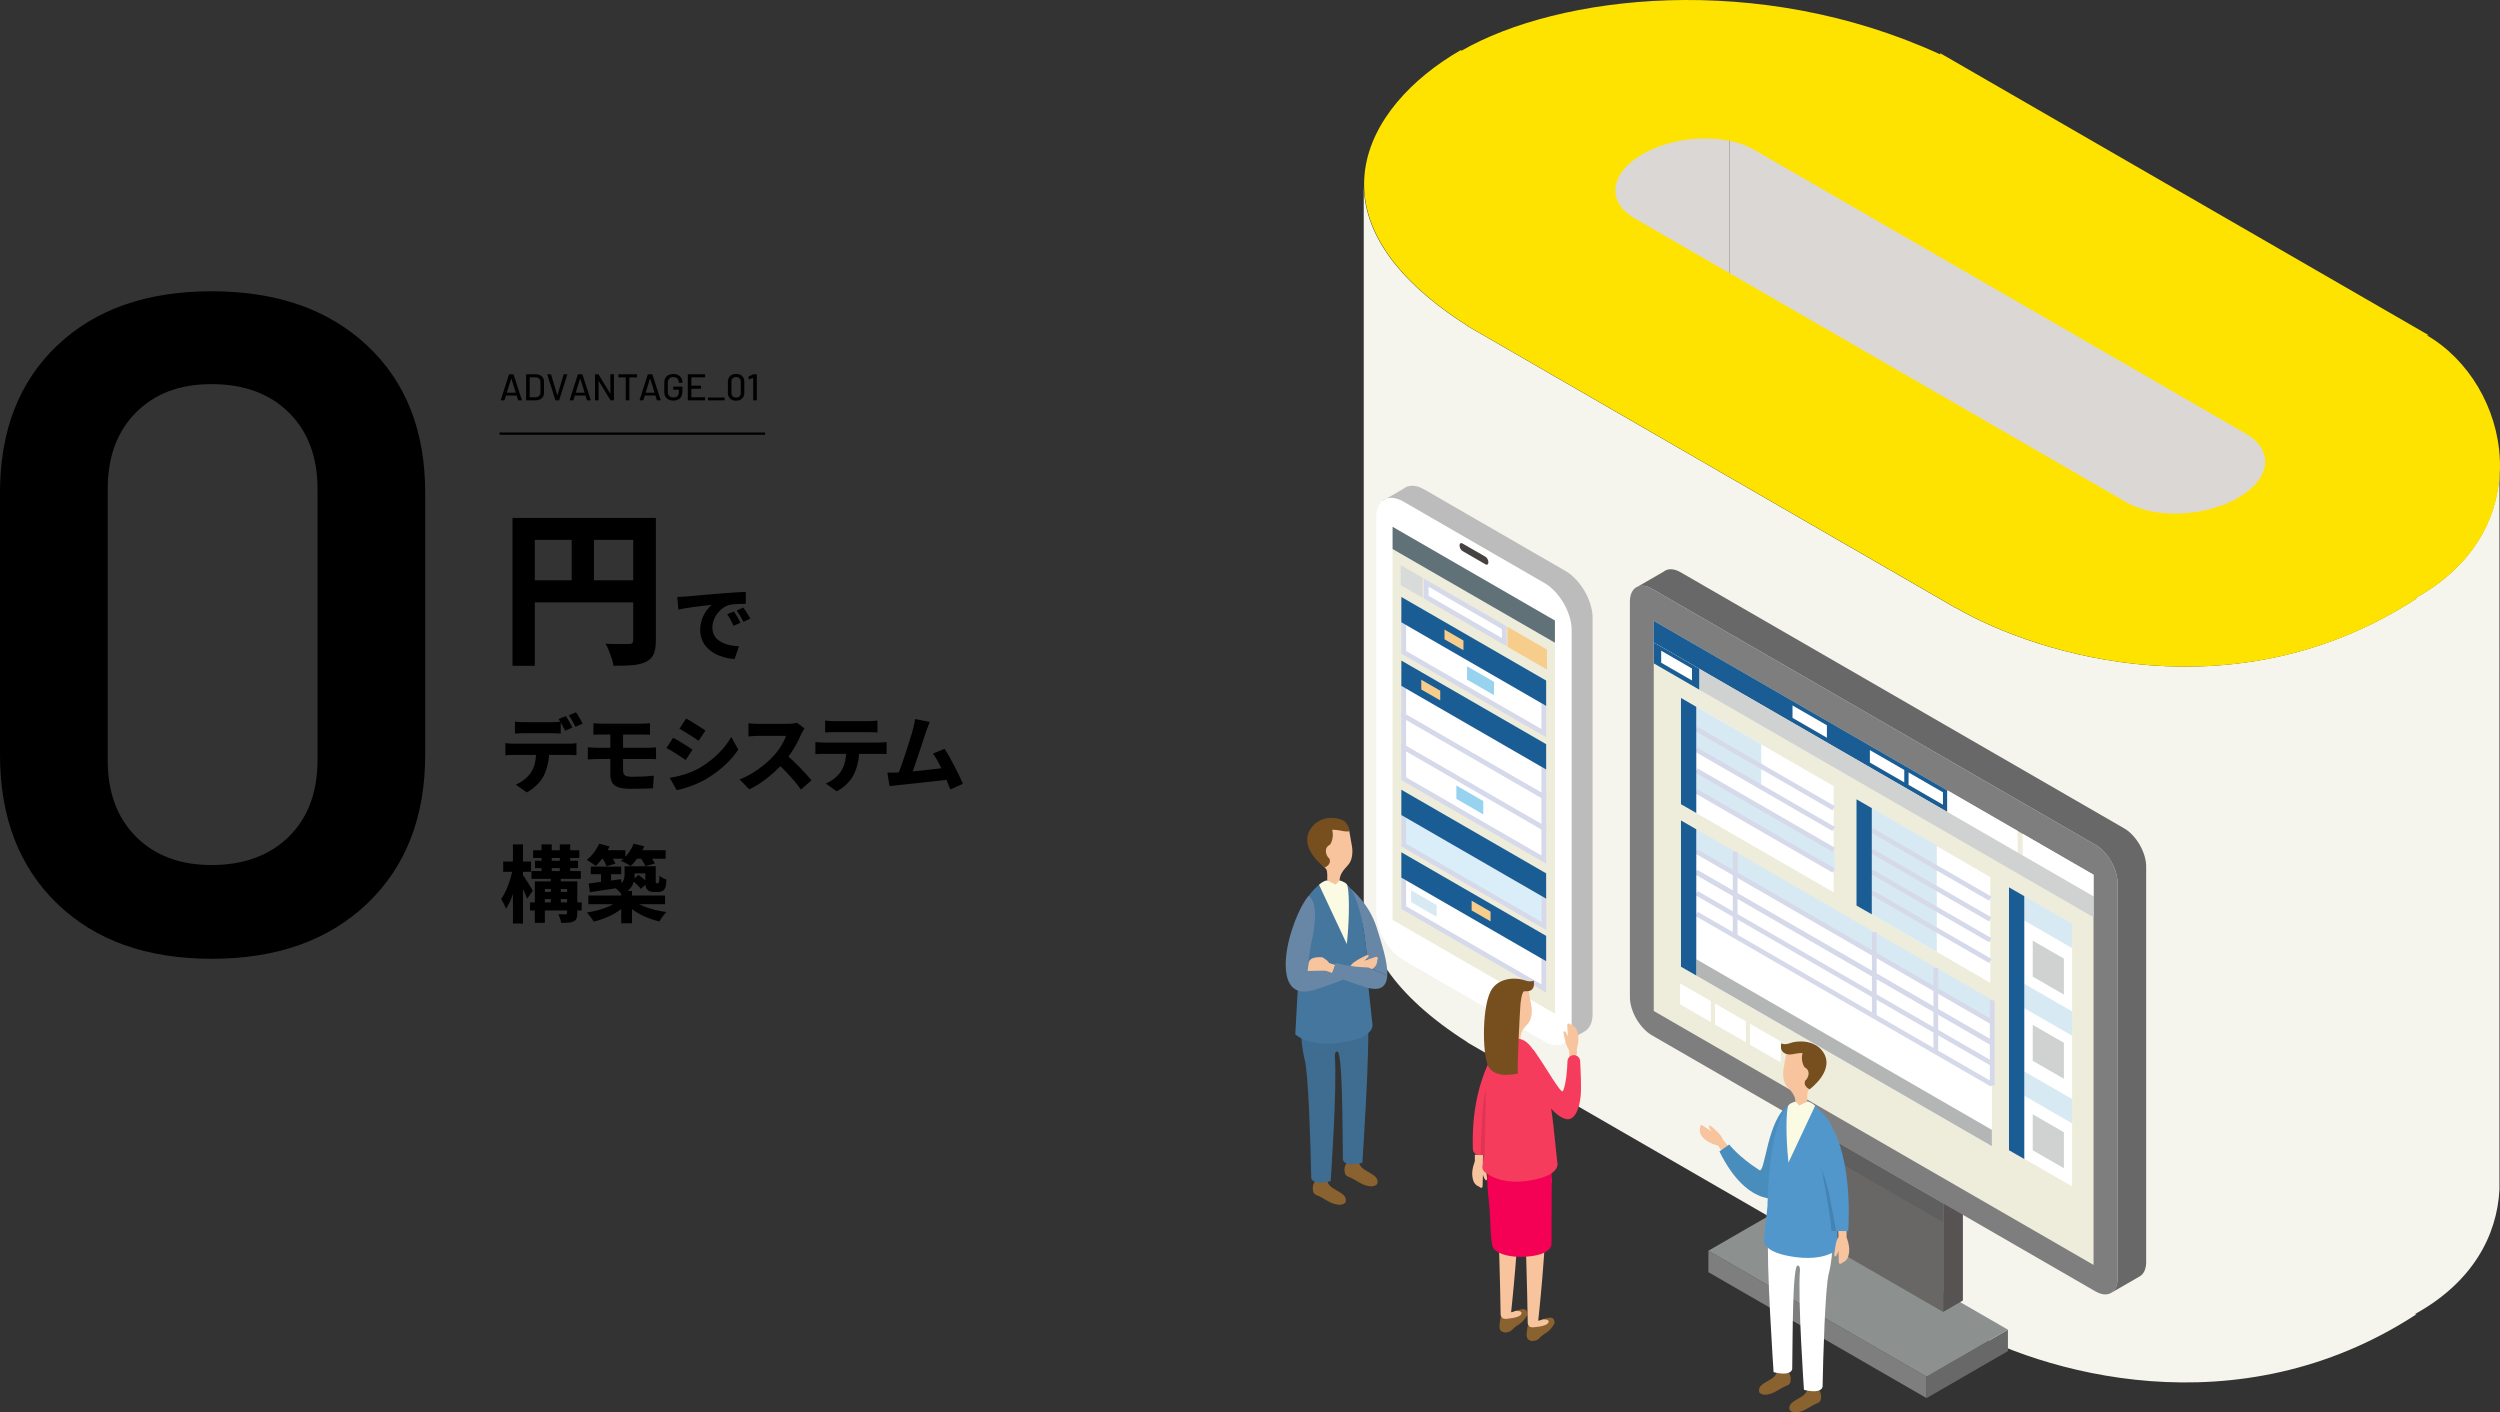 <?xml version="1.0" encoding="UTF-8"?>
<svg id="_レイヤー_2" data-name="レイヤー 2" xmlns="http://www.w3.org/2000/svg" viewBox="0 0 1318.56 744.93">
  <rect x="0" y="0" width="1318.56" height="744.93" fill="#333333" stroke="none"/>
  <defs>
    <style>
      .cls-1 {
        fill: #97d3ef;
      }

      .cls-1, .cls-2, .cls-3, .cls-4, .cls-5, .cls-6, .cls-7, .cls-8, .cls-9, .cls-10, .cls-11, .cls-12, .cls-13, .cls-14, .cls-15, .cls-16, .cls-17, .cls-18, .cls-19, .cls-20, .cls-21, .cls-22, .cls-23, .cls-24, .cls-25, .cls-26, .cls-27, .cls-28, .cls-29, .cls-30, .cls-31, .cls-32, .cls-33, .cls-34, .cls-35, .cls-36 {
        stroke-width: 0px;
      }

      .cls-37 {
        stroke: #f7cd8b;
      }

      .cls-37, .cls-38, .cls-39, .cls-40, .cls-41, .cls-42, .cls-43 {
        stroke-miterlimit: 10;
      }

      .cls-37, .cls-38, .cls-39, .cls-41, .cls-42, .cls-43 {
        stroke-width: 2.5px;
      }

      .cls-37, .cls-15 {
        fill: #f7cd8b;
      }

      .cls-2, .cls-40 {
        fill: #000;
      }

      .cls-3 {
        fill: #e13453;
      }

      .cls-4 {
        fill: #b4b5b5;
      }

      .cls-5 {
        fill: #607178;
      }

      .cls-38 {
        stroke: #1a5d95;
      }

      .cls-38, .cls-12 {
        fill: #1a5d95;
      }

      .cls-6 {
        fill: #fbfbe3;
      }

      .cls-7 {
        fill: #6886a5;
      }

      .cls-8 {
        fill: #eeecda;
      }

      .cls-9 {
        fill: #7c878b;
      }

      .cls-10 {
        fill: #d7eaf3;
      }

      .cls-11 {
        fill: #f40054;
      }

      .cls-13 {
        fill: #686766;
      }

      .cls-14 {
        fill: #774f1f;
      }

      .cls-16 {
        fill: #3e6d91;
      }

      .cls-17 {
        fill: #d6d5d7;
      }

      .cls-18 {
        fill: #bcbcbc;
      }

      .cls-19 {
        fill: #f7c49e;
      }

      .cls-39 {
        fill: #d9eef9;
      }

      .cls-39, .cls-41, .cls-42 {
        stroke: #d5d9ea;
      }

      .cls-20 {
        fill: #4384b2;
      }

      .cls-21 {
        fill: #464241;
      }

      .cls-22 {
        fill: #5197cb;
      }

      .cls-23 {
        fill: #45779e;
      }

      .cls-24 {
        fill: #dbd7d4;
      }

      .cls-25 {
        fill: #89622f;
      }

      .cls-26 {
        fill: #5f5f60;
      }

      .cls-27 {
        fill: #498dbd;
      }

      .cls-28 {
        fill: #8c918f;
      }

      .cls-40 {
        stroke: #000;
        stroke-width: 1.23px;
      }

      .cls-29 {
        fill: #f5f5ed;
      }

      .cls-30, .cls-42 {
        fill: #fff;
      }

      .cls-41 {
        fill: none;
      }

      .cls-31 {
        fill: #585353;
      }

      .cls-32 {
        fill: #d0d1d1;
      }

      .cls-33 {
        fill: #696869;
      }

      .cls-34 {
        fill: #ffe300;
      }

      .cls-35 {
        fill: #f53c5c;
      }

      .cls-36 {
        fill: #7e7e7e;
      }

      .cls-43 {
        fill: #d9dada;
        stroke: #d9dada;
      }
    </style>
  </defs>
  <g id="_レイヤー_1-2" data-name="レイヤー 1">
    <g>
      <polygon class="cls-24" points="912.1 150.92 1192.75 328.53 1192.75 233.63 912.1 56.01 912.1 150.92"/>
      <rect class="cls-24" x="844.3" y="56.01" width="67.79" height="94.91"/>
      <path class="cls-29" d="M1273.58,315.6l1.02-.04c-94.75,61.9-198.71,30.64-243.03,5.06v.11s-257.68-148.78-257.68-148.78h.2c-39.5-25.07-54.68-50.93-54.82-74.5v377.83c.14,23.56,15.32,49.42,54.82,74.5h-.2l257.69,148.77v-.39c44.3,25.58,148.27,56.84,243.02-5.06l-1.02.04c30.31-16.67,43.49-41.28,44.69-65.88V249.43c-1.2,24.6-14.38,49.5-44.69,66.16Z"/>
      <rect class="cls-24" x="1176.55" y="202.49" width="67.79" height="94.91"/>
      <g>
        <polygon class="cls-33" points="1059.03 712.61 1016.1 737.4 1016.1 726.1 1059.03 701.31 1059.03 712.61"/>
        <polygon class="cls-36" points="1016.1 737.4 901.04 670.97 901.04 659.67 1016.1 726.1 1016.1 737.4"/>
        <polygon class="cls-28" points="1016.1 726.1 901.04 659.67 943.98 634.88 1059.03 701.31 1016.1 726.1"/>
        <polygon class="cls-13" points="1024.86 691.95 961.65 655.45 961.65 598.11 1024.86 634.61 1024.86 691.95"/>
        <polygon class="cls-31" points="1024.86 691.95 1035.28 685.93 1035.28 628.59 1024.86 634.61 1024.86 691.95"/>
        <polygon class="cls-26" points="1024.86 644.67 961.65 608.18 961.65 598.11 1024.86 634.61 1024.86 644.67"/>
        <path class="cls-36" d="M1116.86,674.42c0,7.38-5.23,10.4-11.62,6.71l-233.97-135.08c-6.39-3.69-11.62-12.74-11.62-20.12v-208.7c0-7.38,5.23-10.4,11.62-6.71l233.97,135.08c6.39,3.69,11.62,12.74,11.62,20.12v208.7Z"/>
        <polygon class="cls-8" points="1104.19 667.15 872.23 533.22 872.23 327.45 1104.19 461.37 1104.19 667.15"/>
        <polygon class="cls-30" points="967.13 470.67 889.79 426.02 889.79 370 967.13 414.65 967.13 470.67"/>
        <polygon class="cls-30" points="1050.56 604.62 889.79 511.8 889.79 435.71 1050.56 528.53 1050.56 604.62"/>
        <polygon class="cls-30" points="984.8 425.1 984.8 447.44 984.8 480.86 1049.72 518.35 1049.72 484.26 1049.72 484.26 1049.72 462.58 984.8 425.1"/>
        <polygon class="cls-12" points="1027.08 428.27 872.23 338.87 872.23 327.45 1027.08 416.85 1027.08 428.27"/>
        <polygon class="cls-30" points="1104.19 472.8 1066.75 451.18 1066.75 439.75 1104.19 461.37 1104.19 472.8"/>
        <polygon class="cls-17" points="1090.9 523.48 1064.75 508.38 1064.75 481.84 1090.9 496.94 1090.9 523.48"/>
        <polygon class="cls-17" points="1090.9 558.55 1064.75 543.46 1064.75 516.92 1090.9 532.02 1090.9 558.55"/>
        <polygon class="cls-17" points="1090.9 593.63 1064.75 578.53 1064.75 552 1090.9 567.1 1090.9 593.63"/>
        <polygon class="cls-30" points="1064.16 449.68 1027.08 428.27 1027.08 416.85 1064.16 438.26 1064.16 449.68"/>
        <polygon class="cls-10" points="928.92 415.17 894.66 395.39 894.66 384.08 928.92 403.87 928.92 415.17"/>
        <polygon class="cls-32" points="1104.19 483.78 872.23 349.86 872.23 338.87 1104.19 472.8 1104.19 483.78"/>
        <polygon class="cls-4" points="1050.56 604.54 894.66 514.53 894.66 505.91 1050.56 595.92 1050.56 604.54"/>
        <polygon class="cls-12" points="896.19 363.7 872.23 349.86 872.23 338.87 896.19 352.71 896.19 363.7"/>
        <polygon class="cls-10" points="967.6 460.11 894.66 418 894.66 406.69 967.6 448.81 967.6 460.11"/>
        <polygon class="cls-10" points="928.92 403.87 894.66 384.08 894.66 372.78 928.92 392.56 928.92 403.87"/>
        <polygon class="cls-10" points="1050.68 538.76 894.66 448.69 894.66 437.38 1050.68 527.46 1050.68 538.76"/>
        <polygon class="cls-10" points="1021.5 468.44 987.24 448.65 987.24 437.44 1021.5 457.22 1021.5 468.44"/>
        <polygon class="cls-10" points="1021.5 457.22 987.24 437.44 987.24 426.23 1021.5 446.01 1021.5 457.22"/>
        <polygon class="cls-10" points="1021.5 502.07 987.24 482.29 987.24 471.08 1021.5 490.86 1021.5 502.07"/>
        <polygon class="cls-10" points="1021.5 490.86 987.24 471.08 987.24 459.86 1021.5 479.65 1021.5 490.86"/>
        <polygon class="cls-10" points="1021.5 479.65 987.24 459.86 987.24 448.65 1021.5 468.44 1021.5 479.65"/>
        <g>
          <line class="cls-41" x1="967.13" y1="426.29" x2="894.66" y2="384.45"/>
          <g>
            <line class="cls-41" x1="967.13" y1="437.24" x2="894.66" y2="395.4"/>
            <line class="cls-41" x1="967.13" y1="448.2" x2="894.66" y2="406.35"/>
            <line class="cls-41" x1="967.13" y1="459.15" x2="894.66" y2="417.31"/>
          </g>
        </g>
        <g>
          <line class="cls-41" x1="1050.48" y1="549.97" x2="894.79" y2="460.08"/>
          <line class="cls-41" x1="1050.56" y1="560.97" x2="894.81" y2="471.05"/>
          <line class="cls-41" x1="1050.65" y1="571.97" x2="894.83" y2="482.01"/>
        </g>
        <g>
          <line class="cls-41" x1="1049.72" y1="473.97" x2="987.24" y2="437.9"/>
          <line class="cls-41" x1="1049.72" y1="484.93" x2="987.24" y2="448.85"/>
          <line class="cls-41" x1="1049.77" y1="506.86" x2="987.24" y2="470.76"/>
        </g>
        <line class="cls-41" x1="1049.77" y1="495.91" x2="987.24" y2="459.8"/>
        <line class="cls-41" x1="1050.75" y1="572.47" x2="1050.75" y2="527.6"/>
        <line class="cls-41" x1="1021" y1="555.29" x2="1021" y2="510.42"/>
        <line class="cls-41" x1="988.54" y1="536.55" x2="988.54" y2="491.68"/>
        <line class="cls-41" x1="915.17" y1="494.19" x2="915.17" y2="449.23"/>
        <polygon class="cls-30" points="1065.22 471.57 1065.22 497.16 1065.22 609.78 1092.87 625.75 1092.87 487.53 1065.22 471.57"/>
        <polygon class="cls-10" points="1092.87 500.05 1067.66 485.5 1067.66 472.66 1092.87 487.22 1092.87 500.05"/>
        <polygon class="cls-10" points="1092.87 546.27 1067.66 531.72 1067.66 518.88 1092.87 533.43 1092.87 546.27"/>
        <polygon class="cls-10" points="1092.87 592.49 1067.66 577.94 1067.66 565.1 1092.87 579.65 1092.87 592.49"/>
        <polygon class="cls-12" points="1067.66 611.31 1059.59 606.66 1059.59 468 1067.66 472.66 1067.66 611.31"/>
        <polygon class="cls-30" points="1006.62 407.41 1024.76 417.88 1024.76 424.42 1006.62 413.95 1006.62 407.41"/>
        <polygon class="cls-30" points="986.22 395.63 1004.36 406.1 1004.36 412.65 986.22 402.18 986.22 395.63"/>
        <polygon class="cls-30" points="945.42 372.08 963.55 382.55 963.55 389.09 945.42 378.62 945.42 372.08"/>
        <polygon class="cls-30" points="876.15 343.21 892.4 352.59 892.4 358.91 876.15 349.53 876.15 343.21"/>
        <g>
          <line class="cls-41" x1="1050.66" y1="539.12" x2="894.53" y2="448.98"/>
          <line class="cls-41" x1="1050.07" y1="549.73" x2="894.45" y2="459.88"/>
        </g>
        <polygon class="cls-12" points="894.66 428.81 886.59 424.16 886.59 368.12 894.66 372.78 894.66 428.81"/>
        <polygon class="cls-12" points="987.24 482.26 979.17 477.61 979.17 421.57 987.24 426.23 987.24 482.26"/>
        <polygon class="cls-12" points="894.66 514.53 886.59 509.87 886.59 432.72 894.66 437.38 894.66 514.53"/>
        <polygon class="cls-32" points="1088.55 524.57 1072.11 515.08 1072.11 496.11 1088.55 505.6 1088.55 524.57"/>
        <polygon class="cls-32" points="1088.55 568.98 1072.11 559.5 1072.11 540.52 1088.55 550.01 1088.55 568.98"/>
        <polygon class="cls-32" points="1088.55 616.16 1072.11 606.67 1072.11 587.7 1088.55 597.18 1088.55 616.16"/>
        <polygon class="cls-30" points="902.35 539.09 886.1 529.71 886.1 518.64 902.35 528.02 902.35 539.09"/>
        <polygon class="cls-30" points="920.79 549.73 904.54 540.35 904.54 529.28 920.79 538.66 920.79 549.73"/>
        <polygon class="cls-30" points="939.22 560.37 922.97 550.99 922.97 539.92 939.22 549.31 939.22 560.37"/>
      </g>
      <path class="cls-34" d="M774.09,171.96l257.69,148.78v-.11c44.3,25.58,148.27,56.85,243.02-5.06h0l-.55.31.55-.31-1.02.04c66.71-36.68,50.43-113.2,6.12-138.79l1.16.04L1023.29,28.04l.07.67c-95.98-44.13-201.53-31.4-252.7-1.86l.07-.59h0l-.45.26c-51.17,29.54-84.19,89.43,4.01,145.44h-.2ZM862.11,115.16c-15.03-8.68-13.15-23.84,4.21-33.86,17.36-10.02,43.61-11.11,58.64-2.43l259.59,149.87c15.03,8.68,13.15,23.84-4.21,33.86-17.36,10.02-43.61,11.11-58.64,2.43l-259.59-149.87Z"/>
      <g>
        <path class="cls-30" d="M828.95,541.14c0,9.06-6.42,12.77-14.27,8.24l-74.53-43.03c-7.85-4.53-14.27-15.66-14.27-24.72v-208.89c0-9.06,6.42-12.77,14.27-8.24l74.53,43.03c7.85,4.53,14.27,15.66,14.27,24.72v208.89Z"/>
        <path class="cls-21" d="M783.53,297.67l-12.24-7.07c-.82-.47-1.49-1.76-1.49-2.86h0c0-1.1.67-1.6,1.49-1.13l12.24,7.07c.82.47,1.49,1.76,1.49,2.86h0c0,1.1-.67,1.6-1.49,1.13Z"/>
        <polygon class="cls-8" points="820.1 534.61 734.48 485.18 734.48 289.57 820.1 339 820.1 534.61"/>
        <polygon class="cls-42" points="814.23 386.69 740.36 344.04 740.36 327.48 814.23 370.13 814.23 386.69"/>
        <polygon class="cls-42" points="814.23 420.23 740.36 377.58 740.36 361.02 814.23 403.67 814.23 420.23"/>
        <polygon class="cls-42" points="814.23 436.79 740.36 394.14 740.36 377.58 814.23 420.23 814.23 436.79"/>
        <polygon class="cls-42" points="814.23 453.35 740.36 410.7 740.36 394.14 814.23 436.79 814.23 453.35"/>
        <polygon class="cls-39" points="814.3 488.41 740.36 445.72 740.36 429.16 814.3 471.85 814.3 488.41"/>
        <polygon class="cls-43" points="749.04 313.09 740.05 307.9 740.05 300.27 749.04 305.46 749.04 313.09"/>
        <polygon class="cls-42" points="793.38 338.69 752.21 314.92 752.21 307.29 793.38 331.06 793.38 338.69"/>
        <polygon class="cls-37" points="814.66 350.97 796.29 340.37 796.29 332.74 814.66 343.34 814.66 350.97"/>
        <polygon class="cls-1" points="787.96 366.65 773.76 358.45 773.76 351.4 787.96 359.6 787.96 366.65"/>
        <polygon class="cls-1" points="782.31 429.54 768.11 421.34 768.11 414.3 782.31 422.49 782.31 429.54"/>
        <polygon class="cls-1" points="801.64 509.7 787.44 501.5 787.44 494.45 801.64 502.65 801.64 509.7"/>
        <polygon class="cls-5" points="820.1 339 734.48 289.57 734.48 277.84 820.1 327.28 820.1 339"/>
        <polygon class="cls-38" points="814.23 370.13 740.36 327.48 740.36 317.02 814.23 359.67 814.23 370.13"/>
        <polygon class="cls-38" points="814.23 403.67 740.36 361.02 740.36 350.56 814.23 393.21 814.23 403.67"/>
        <polygon class="cls-38" points="814.23 471.81 740.36 429.16 740.36 418.7 814.23 461.35 814.23 471.81"/>
        <polygon class="cls-42" points="814.23 521.34 740.36 478.69 740.36 462.14 814.23 504.78 814.23 521.34"/>
        <polygon class="cls-38" points="814.23 504.78 740.36 462.14 740.36 451.67 814.23 494.32 814.23 504.78"/>
        <polygon class="cls-15" points="771.86 342.95 761.87 337.18 761.87 332.07 771.86 337.83 771.86 342.95"/>
        <polygon class="cls-15" points="759.61 369.41 749.62 363.64 749.62 358.53 759.61 364.29 759.61 369.41"/>
        <polygon class="cls-15" points="786.16 485.94 776.17 480.17 776.17 475.06 786.16 480.82 786.16 485.94"/>
        <polygon class="cls-10" points="757.72 483.56 744.23 475.78 744.23 469.55 757.72 477.33 757.72 483.56"/>
        <g>
          <path class="cls-18" d="M825.71,301.16l-74.53-43.03c-4.48-2.59-8.5-2.49-11.12-.24l-8.85,5.11c2.45-.87,5.56-.44,8.93,1.5l74.53,43.03c7.85,4.53,14.27,15.66,14.27,24.72v208.89c0,4.49-1.58,7.67-4.13,9.18l11.04-6.37c2.55-1.51,4.13-4.69,4.13-9.18v-208.89c0-9.06-6.42-20.19-14.27-24.72Z"/>
          <path class="cls-9" d="M731.21,262.99c-.81.29-1.54.71-2.19,1.26l2.19-1.26Z"/>
        </g>
      </g>
      <g>
        <path class="cls-33" d="M863.77,309.4c-.52.21-1.01.48-1.45.84l1.45-.84Z"/>
        <path class="cls-33" d="M1120.33,436.89l-233.97-135.08c-3.59-2.08-6.82-2.03-8.96-.28l-13.63,7.87c2.03-.82,4.65-.54,7.5,1.11l233.97,135.08c6.39,3.69,11.62,12.74,11.62,20.12v208.7c0,3.66-1.29,6.25-3.37,7.48l15.08-8.71c2.08-1.23,3.37-3.81,3.37-7.48v-208.7c0-7.38-5.23-16.43-11.62-20.12Z"/>
      </g>
      <g>
        <path class="cls-25" d="M953.3,732.03l6.12-2.12s-1.34,1.7.12,3.51c1.46,1.81.79,4.68.79,4.68,0,0-.12,1.31-1.7,1.94-4.24,1.7-5.86,3.63-9.09,4.48-2.13.56-3.88.73-5.47-.6,0,0-1.44-2.43,1.71-4.61,3.74-2.59,7.15-3.27,7.51-7.27Z"/>
        <path class="cls-19" d="M904.53,603.71c-3.44-1.02-6.09-2.99-7.36-5.11-1.11-1.84-.45-3.76-.45-3.76,0,0-.25-.83.16-1.27.33-.35.96-.04.96-.04l5.06,3.32c-.85-1.02-1.9-2.59-1.4-3.15.29-.33,1.24.46,1.24.46,0,0,2.71,2.38,3.45,3.21s1.54,1.77,1.54,1.77c0,0,.81,1.17.86,1.77l2.78,3.42-3.47,2.47-1.73-2.57s-.64-.22-1.64-.52Z"/>
        <path class="cls-27" d="M940.68,631.61s-18.23,7.3-33.81-24.32l5.18-3.64s4.68,6.29,15.9,13.51c3.02,1.94,4.11-26.73,15.1-34.06l-2.38,48.5Z"/>
        <path class="cls-30" d="M961.27,731.5c.31-16.78,1.39-51.94,3.2-59.43,3.38-13.97.96-19.03.96-19.03l-33.21-.87s.76,3.83.84,8.65c.04,2.08,11.5,10.62,13.9,7.62,2.12-2.65,2.42.89,2.4,1.15-1.26,15.36,2.09,63.42,2.09,63.42,0,0,8.58,2.5,9.82-1.51Z"/>
        <path class="cls-25" d="M937.28,722.71l6.12-2.12s-1.34,1.7.12,3.51c1.46,1.81.79,4.68.79,4.68,0,0-.12,1.31-1.7,1.94-4.24,1.7-5.86,3.63-9.09,4.48-2.13.56-3.88.73-5.47-.6,0,0-1.44-2.43,1.71-4.61,3.74-2.59,7.15-3.27,7.51-7.27Z"/>
        <path class="cls-30" d="M945.26,722.18c.31-16.78.01-55.23,3.09-55.33,4.19-.14,3.16-23.3,3.16-23.3,0,0-18.82,5.83-18.84,6.08-1.26,15.36,2.77,74.06,2.77,74.06,0,0,8.58,2.5,9.82-1.51Z"/>
        <path class="cls-22" d="M969.34,658.68l-1.82-32.73s2.93-27.03-5.84-38.3c-1.48-1.91-5.42-6.09-8.33-6.63h-6.41c-14.31,2.62-14.72,55.11-14.72,55.11l-1.8,16.92s-2.56,6.7,13.89,9.57c18.55,3.24,25.03-3.94,25.03-3.94Z"/>
        <path class="cls-6" d="M943.29,613.16l14.04-29.96c-.97-1.05-3.2-2.26-3.97-2.18h-6.5s-2.79.78-3.58,1.97c-1.21,1.81-1.56,15.34,0,30.17"/>
        <path class="cls-19" d="M974.46,654.19c1.17,3.5,1.07,6.88.04,9.2-.9,2.01-2.9,2.59-2.9,2.59,0,0-.55.69-1.16.61-.49-.07-.6-.78-.6-.78l-.18-6.21c-.36,1.32-1.06,3.13-1.83,3.03-.45-.05-.34-1.31-.34-1.31,0,0,.41-3.68.67-4.79s.58-2.34.58-2.34c0,0,.51-1.37.98-1.76l-.17-3.25,4.37-.04v3.36s.2.67.54,1.68Z"/>
        <path class="cls-20" d="M960.28,613.97s5.52,28.63,5.65,35.18l2.56.14s-6.12-34.35-8.22-35.32Z"/>
        <path class="cls-22" d="M961.68,587.65s15.56,13.87,13.15,61.65h-6.33s-2.4-24.06-11.28-40.2c-.77-1.39-1.58-2.71-2.43-3.91l6.89-17.53Z"/>
        <path class="cls-19" d="M940.69,563.75l1.36-7.69c.66-3.76,4.57-4.45,9.1-3.66,4.53.8,7.66,4.49,7,8.25l-1.74,11.18s-.06.83-1.94,2.64c-1.33,1.29-1.37,2.03-1.28,6.54l-4.21,2.07-2.04-2.07c-.07-2.95-1.61-4.91-4.22-7.74-3.24-3.51-2.03-9.54-2.03-9.54Z"/>
        <path class="cls-14" d="M952.11,569.95c.81-.51,1.6-2.09,1.73-3.11.32-2.42-.98-3.27-2.13-4.02,0,0-2.13-3.05-1.02-7.44,0,0-1.78-.09-5.26.64-2.75.58-5.54-.54-6.05-2.96-.12-.58-.08-1.58.04-2.78,0,0,1.6,1.06,4.83-.15,3.23-1.22,12.29-2.04,16.98,4.27,7.32,9.85-6.76,20.09-6.76,20.09,0,0-3.62-1.44-2.36-4.53Z"/>
      </g>
      <g>
        <path class="cls-25" d="M795.14,692.26l-1.69.63c-1.18.44-2.02,1.49-2.16,2.74-.07.65-.17,1.47-.31,2.51-.42,3.18.65,3.73.65,3.73,0,0,1.1,1.13,2.83.89,3.27-.45,2.71-1.77,5.94-3.76,2.13-1.31,3.54-2.63,5.13-5.36,0,0,.68-3.69-2.95-3.09-3.38.56-4.41,1.68-6.21,1.57-.42-.03-.84,0-1.23.14Z"/>
        <path class="cls-19" d="M794.78,693.8c.49-.91,1.37-1.57,2.4-1.7.74-.1,1.43-.38,2.35-.71,0,0,3.94-.24,2.75,1.84-1.19,2.08-8.48,2.38-8.48,2.38l.98-1.81Z"/>
        <path class="cls-19" d="M791.47,693.62c-.31-16.78-.86-52.19-2.68-59.68-1.83-7.58-2.47-12.46-2.67-15.35-.13-1.89,1.32-3.5,3.21-3.57l15.76-.6c2.03-.08,3.66,1.64,3.45,3.66-.14,1.38-.27,3.04-.3,4.84-.04,2.08-2.72,10.62-5.12,7.62-2.12-2.65-2.42.89-2.4,1.15,1.26,15.36-3.93,62.44-3.93,62.44,0,0-4.08,3.49-5.32-.52Z"/>
        <path class="cls-25" d="M809.44,696.74l-1.69.63c-1.18.44-2.02,1.49-2.16,2.74-.07.65-.17,1.47-.31,2.51-.42,3.18.65,3.73.65,3.73,0,0,1.1,1.13,2.83.89,3.27-.45,2.71-1.77,5.94-3.76,2.13-1.31,3.54-2.63,5.13-5.36,0,0,.68-3.69-2.95-3.09-3.38.56-4.41,1.68-6.21,1.57-.42-.03-.84,0-1.23.14Z"/>
        <path class="cls-19" d="M809.09,698.28c.49-.91,1.37-1.57,2.4-1.7.74-.1,1.43-.38,2.35-.71,0,0,3.94-.24,2.75,1.84-1.19,2.08-8.48,2.38-8.48,2.38l.98-1.81Z"/>
        <path class="cls-19" d="M805.77,698.1c-.31-16.78-.86-52.19-2.68-59.68-1.84-7.6-2.47-12.5-2.67-15.38-.13-1.88,1.3-3.48,3.18-3.57l11.16-.53c2.04-.1,3.69,1.63,3.48,3.66-.14,1.37-.27,3.02-.3,4.8-.04,2.08-2.72,10.62-5.12,7.62-2.12-2.65,2.18.89,2.2,1.15,1.26,15.36-3.93,62.44-3.93,62.44,0,0-4.08,3.49-5.32-.52Z"/>
        <path class="cls-11" d="M815.82,612.49c1.53.34,2.62,1.7,2.61,3.27l-.11,40.36s.29,4.92-10.41,6.36c-11.27,1.52-18.58-1.45-20.31-4.26s-1.3-16.01-2.38-25.09-1.51-18.6,1.95-22.71c2.81-3.33,21.63.51,28.64,2.08Z"/>
        <g>
          <path class="cls-19" d="M777.33,614.09c-1.17,3.5-1.07,6.88-.04,9.2.9,2.01,2.9,2.59,2.9,2.59,0,0,.55.69,1.16.61.49-.07.6-.78.6-.78l.18-6.21c.36,1.32,1.06,3.13,1.83,3.03.45-.05.34-1.31.34-1.31,0,0-.41-3.68-.67-4.79-.26-1.11-.58-2.34-.58-2.34,0,0-.51-1.37-.98-1.76l.17-3.25-4.37-.04v3.36s-.2.67-.54,1.68Z"/>
          <path class="cls-35" d="M789.84,552.35c-4.6,6.64-14.02,24.28-13.02,53.63.06,1.79,1.55,3.22,3.34,3.22h.32c1.6,0,2.98-1.13,3.28-2.7,1.05-5.44,4.06-18.24,10.81-30.51.51-.93,1.04-1.83,1.59-2.68.52-.8.7-1.76.45-2.69l-3.78-14.22c-.73-2.75-1.37-6.4-2.99-4.06Z"/>
          <path class="cls-19" d="M807.68,530.64l-1.36-7.69c-.66-3.76-4.57-4.45-9.1-3.66-4.53.8-7.66,4.49-7,8.25l1.74,11.18s.06.83,1.94,2.64c1.1,1.06,1.31,1.75,1.31,4.49,0,1.27.73,2.43,1.86,2.99l2.32,1.14,2.46-1.98c.4-4.26,1.19-5,3.8-7.83,3.24-3.51,2.03-9.54,2.03-9.54Z"/>
          <path class="cls-35" d="M781.86,615.16l2.36-21.94c.03-.24.03-.48,0-.72-.37-3.19-2.87-27.58,4.72-38.54.57-.82,2.49-4.53,5.47-5.82.38-.17.81-.22,1.23-.22h5.35c.29,0,.57.02.85.09,13.96,3.42,17.71,48.03,17.71,48.03l1.8,16.92s2.56,6.7-13.89,9.57c-14.08,2.46-21.65-2.12-24.47-4.47-.85-.71-1.26-1.8-1.14-2.89Z"/>
          <path class="cls-3" d="M783.76,575.68s-.61,26.96-.74,33.52h-2.16s.81-32.54,2.9-33.52Z"/>
          <path class="cls-19" d="M832.05,551.51c.84-3.49.46-6.77-.74-8.93-1.04-1.88-3.03-2.26-3.03-2.26,0,0-.59-.63-1.18-.49-.47.11-.51.81-.51.81l.35,6.04c-.46-1.25-1.29-2.94-2.03-2.79-.43.09-.22,1.3-.22,1.3,0,0,.71,3.53,1.05,4.59s.77,2.22.77,2.22c0,0,.27.56.59,1.04.34.51.53,1.11.55,1.72l.16,4.36,1.93-.88c1.19-.54,1.95-1.72,1.95-3.03v-2.02s.13-.66.38-1.68Z"/>
          <path class="cls-35" d="M807.51,562.2c-1.35-3.63-.52-11.06,1.74-7.91,6.31,8.77,14.2,23.25,15.13,21.09,1.67-3.9,2.19-11.43,2.35-15.69.07-1.76,1.5-3.16,3.27-3.2h0c1.81-.04,3.32,1.35,3.41,3.16.28,5.3.7,14.57.26,18.5-1.54,13.87-7.46,12.12-7.46,12.12,0,0-9.21-1.18-15.66-19.64-1.13-3.23-2.14-6.01-3.03-8.41Z"/>
          <path class="cls-14" d="M800.67,566.18c-.81-.51,1.09-34.92,1.25-36.47,0,0,.62-6.99,2.08-6.9,2.81.18,4.48-.44,4.99-2.87.12-.58.08-1.58-.04-2.78,0,0-1.6,1.06-4.83-.15-3.23-1.22-12.29-2.04-16.98,4.27-5.63,7.57-5.47,34.54-2.18,41.11,3.52,7.04,15.7,3.79,15.7,3.79Z"/>
        </g>
      </g>
      <g>
        <path class="cls-7" d="M731.68,514.43c.36-6.67-2.94-16.84-5.61-25.3-4.28-13.55-14.86-21.4-14.86-21.4,0,0,3.01,3.89,6.06,14.67,2.33,8.23,2.24,10.51,2.24,10.51.01-1.83,2.13,17.37,2.13,17.37"/>
        <path class="cls-25" d="M699.9,621.97l-6.39-2.22s1.4,1.77-.12,3.66c-1.52,1.89-.83,4.88-.83,4.88,0,0,.13,1.37,1.77,2.02,4.43,1.77,6.11,3.79,9.49,4.68,2.22.59,4.05.76,5.7-.63,0,0,1.51-2.53-1.78-4.81-3.9-2.7-7.46-3.41-7.84-7.59Z"/>
        <path class="cls-16" d="M691.58,621.41c-.32-17.51-1.45-54.2-3.34-62.02-3.52-14.57-1-19.86-1-19.86l34.65-.91s-.79,3.99-.88,9.03c-.04,2.17-12,11.08-14.5,7.96-2.21-2.76-2.52.93-2.5,1.2,1.31,16.03-2.18,66.18-2.18,66.18,0,0-8.95,2.61-10.25-1.58Z"/>
        <path class="cls-25" d="M716.62,612.25l-6.39-2.22s1.4,1.77-.12,3.66c-1.52,1.89-.83,4.88-.83,4.88,0,0,.13,1.37,1.77,2.02,4.43,1.77,6.11,3.79,9.49,4.68,2.22.59,4.05.76,5.7-.63,0,0,1.51-2.53-1.78-4.81-3.9-2.7-7.46-3.41-7.84-7.59Z"/>
        <path class="cls-16" d="M708.29,611.69c-.32-17.51-.02-57.63-3.22-57.74-4.38-.15-3.3-24.31-3.3-24.31,0,0,19.64,6.08,19.66,6.35,1.31,16.03-2.89,77.28-2.89,77.28,0,0-8.95,2.61-10.25-1.58Z"/>
        <path class="cls-23" d="M683.17,545.43l1.89-34.15s-3.06-28.21,6.09-39.97c1.55-1.99,5.65-6.36,8.69-6.91h6.69c14.93,2.73,15.36,57.51,15.36,57.51l1.88,17.66s2.67,6.99-14.49,9.99c-19.36,3.38-26.12-4.12-26.12-4.12Z"/>
        <path class="cls-6" d="M710.35,497.93l-14.65-31.26c1.02-1.09,3.34-2.36,4.14-2.27h6.78s2.91.81,3.74,2.05c1.26,1.89,1.63,16,0,31.48"/>
        <path class="cls-19" d="M715.88,513.37c3.85-.1,7.13-1.4,9.04-3.25,1.65-1.6,1.5-3.76,1.5-3.76,0,0,.48-.79.18-1.36-.24-.46-.98-.31-.98-.31l-6.16,2.04c1.16-.82,2.69-2.15,2.32-2.88-.21-.42-1.4.13-1.4.13,0,0-3.46,1.71-4.46,2.36-1,.65-2.08,1.41-2.08,1.41,0,0-1.17.99-1.38,1.59l-3.25,1,1.52,4.3,3.3-1.19s.72-.06,1.84-.09Z"/>
        <path class="cls-7" d="M692.11,494.79c-1.95,9.02-2.48,17.33-2.48,17.33,10.16-.27,19.32-2.85,19.32-2.85l2.26,6.21c-6.6,2.79-12.65,4.96-18.17,6.65-17.61,5.36-16.81-15.43-11.88-31.01,4.28-13.55,9.03-18.64,9.03-18.64,0,0,4.48,2.28,3.16,14.17-.94,8.5-1.24,8.14-1.24,8.14Z"/>
        <path class="cls-19" d="M697.6,511.95c1.12.03,1.84.09,1.84.09l3.3,1.19,1.52-4.3-3.25-1c-.21-.6-1.38-1.59-1.38-1.59,0,0-1.09-.76-2.08-1.41,0,0-6.85-.95-7.38,3.12l-.53,4.07,7.96-.17Z"/>
        <path class="cls-7" d="M721.64,510.28c-10.16-.27-17.11-2.42-17.11-2.42l-2.26,6.21c6.6,2.79,12.65,4.96,18.17,6.65,8.04,2.45,10.94-.68,11.24-6.29"/>
        <path class="cls-19" d="M713.06,446.36l-1.41-8.02c-.69-3.92-4.77-4.65-9.49-3.82-4.72.83-7.99,4.69-7.3,8.61l1.81,11.66s.07.87,2.02,2.76c1.39,1.34,1.42,2.12,1.33,6.83l4.39,2.16,2.12-2.16c.08-3.08,1.68-5.12,4.4-8.07,3.38-3.67,2.12-9.95,2.12-9.95Z"/>
        <path class="cls-14" d="M701.15,452.83c-.84-.53-1.67-2.18-1.81-3.25-.34-2.53,1.02-3.41,2.23-4.19,0,0,2.22-3.19,1.07-7.76,0,0,1.86-.1,5.49.66,2.87.6,3.53.05,3.53.05.13-.61-.61-4.71-3.98-5.98-3.37-1.27-11.14-2.35-16.04,4.23-7.64,10.28,7.06,20.97,7.06,20.97,0,0,3.78-1.51,2.46-4.73Z"/>
      </g>
    </g>
    <g>
      <path class="cls-2" d="M273.23,210.98l-.71-2.3s-.04-.06-.08-.06h-5.52s-.07.02-.08.06l-.71,2.3c-.04.1-.12.16-.24.16h-1.59c-.14,0-.2-.07-.16-.22l4.3-13.38c.04-.1.12-.16.24-.16h1.96c.12,0,.2.05.24.16l4.34,13.38.02.08c0,.09-.06.14-.18.14h-1.61c-.12,0-.2-.05-.24-.16ZM267.34,207.1s.04.03.07.03h4.52s.05,0,.07-.03.02-.04,0-.07l-2.28-7.29s-.03-.04-.06-.04-.05.01-.06.04l-2.28,7.29s-.01.05,0,.07Z"/>
      <path class="cls-2" d="M277.49,210.94v-13.36c0-.13.06-.2.2-.2h4.75c1.36,0,2.45.36,3.26,1.07.81.71,1.22,1.67,1.22,2.86v5.89c0,1.19-.41,2.15-1.22,2.86-.81.71-1.9,1.07-3.26,1.07h-4.75c-.13,0-.2-.07-.2-.2ZM279.46,209.51h3.07c.76,0,1.36-.23,1.82-.7.45-.46.68-1.09.7-1.88v-5.35c0-.79-.23-1.41-.68-1.88-.45-.46-1.07-.7-1.84-.7h-3.07c-.05,0-.08.03-.08.08v10.34c0,.05.03.08.08.08Z"/>
      <path class="cls-2" d="M292.88,210.98l-4.21-13.38-.02-.08c0-.09.06-.14.18-.14h1.59c.12,0,.2.05.24.16l3.24,10.87s.03.04.06.04.05-.01.06-.04l3.24-10.87c.04-.1.11-.16.22-.16h1.55c.14,0,.2.07.16.22l-4.24,13.38c-.04.1-.12.16-.24.16h-1.59c-.12,0-.2-.05-.24-.16Z"/>
      <path class="cls-2" d="M309.56,210.98l-.71-2.3s-.04-.06-.08-.06h-5.52s-.07.02-.08.06l-.71,2.3c-.04.1-.12.16-.24.16h-1.59c-.14,0-.2-.07-.16-.22l4.3-13.38c.04-.1.12-.16.24-.16h1.96c.12,0,.2.05.24.16l4.34,13.38.02.08c0,.09-.06.14-.18.14h-1.61c-.12,0-.2-.05-.24-.16ZM303.68,207.1s.04.03.07.03h4.52s.05,0,.07-.03.02-.04,0-.07l-2.28-7.29s-.03-.04-.06-.04-.05.01-.06.04l-2.28,7.29s-.01.05,0,.07Z"/>
      <path class="cls-2" d="M322.12,197.39h1.49c.13,0,.2.07.2.2v13.36c0,.13-.06.2-.2.2h-1.43c-.09,0-.17-.05-.24-.14l-6.15-10.04s-.03-.06-.06-.05c-.03,0-.04.03-.04.07l.02,9.96c0,.13-.06.2-.2.2h-1.49c-.13,0-.2-.07-.2-.2v-13.36c0-.13.06-.2.2-.2h1.45c.09,0,.17.05.24.14l6.13,10.04s.03.06.06.05c.03,0,.04-.03.04-.07l-.02-9.96c0-.13.06-.2.2-.2Z"/>
      <path class="cls-2" d="M335.99,197.58v1.26c0,.13-.06.2-.2.2h-3.77c-.05,0-.08.03-.08.08v11.83c0,.13-.07.2-.2.2h-1.49c-.13,0-.2-.07-.2-.2v-11.83c0-.05-.03-.08-.08-.08h-3.6c-.13,0-.2-.07-.2-.2v-1.26c0-.13.07-.2.2-.2h9.41c.13,0,.2.07.2.2Z"/>
      <path class="cls-2" d="M346.45,210.98l-.71-2.3s-.04-.06-.08-.06h-5.52s-.07.02-.08.06l-.71,2.3c-.04.1-.12.16-.24.16h-1.59c-.14,0-.2-.07-.16-.22l4.3-13.38c.04-.1.12-.16.24-.16h1.96c.12,0,.2.05.24.16l4.34,13.38.02.08c0,.09-.06.14-.18.14h-1.61c-.12,0-.2-.05-.24-.16ZM340.56,207.1s.04.03.07.03h4.52s.05,0,.07-.03.02-.04,0-.07l-2.28-7.29s-.03-.04-.06-.04-.05.01-.06.04l-2.28,7.29s-.01.05,0,.07Z"/>
      <path class="cls-2" d="M352.63,210.74c-.73-.37-1.29-.9-1.69-1.59-.4-.69-.6-1.48-.6-2.37v-5.03c0-.9.2-1.7.6-2.38.4-.68.96-1.21,1.69-1.58.73-.37,1.56-.56,2.51-.56s1.78.18,2.49.55c.72.37,1.28.87,1.68,1.52.4.65.6,1.38.6,2.19v.22c0,.13-.07.2-.2.2h-1.49c-.13,0-.2-.07-.2-.2v-.18c0-.79-.27-1.42-.8-1.92-.53-.49-1.23-.74-2.09-.74s-1.58.26-2.11.77c-.53.51-.8,1.19-.8,2.04v5.15c0,.85.27,1.53.83,2.04s1.27.77,2.16.77,1.55-.23,2.05-.68c.5-.45.76-1.07.76-1.86v-1.51c0-.05-.03-.08-.08-.08h-2.65c-.13,0-.2-.07-.2-.2v-1.22c0-.13.07-.2.2-.2h4.42c.13,0,.2.07.2.2v2.5c0,1.51-.43,2.67-1.29,3.48-.86.81-2.02,1.22-3.49,1.22-.94,0-1.78-.19-2.51-.56Z"/>
      <path class="cls-2" d="M371.7,199.02h-6.98c-.05,0-.08.03-.08.08v4.22c0,.05.03.08.08.08h4.79c.13,0,.2.07.2.2v1.24c0,.13-.06.2-.2.2h-4.79c-.05,0-.08.03-.08.08v4.32c0,.05.03.08.08.08h6.98c.13,0,.2.07.2.2v1.24c0,.13-.07.2-.2.2h-8.74c-.13,0-.2-.07-.2-.2v-13.36c0-.13.07-.2.2-.2h8.74c.13,0,.2.07.2.2v1.24c0,.13-.07.2-.2.2Z"/>
      <path class="cls-2" d="M373.39,210.94v-1.08c0-.13.06-.2.2-.2h8.41c.13,0,.2.07.2.2v1.08c0,.13-.06.2-.2.2h-8.41c-.13,0-.2-.07-.2-.2Z"/>
      <path class="cls-2" d="M385.07,210.21c-.78-.75-1.17-1.77-1.17-3.04v-5.82c0-1.27.39-2.28,1.17-3.03s1.83-1.12,3.15-1.12,2.38.37,3.17,1.12c.79.75,1.19,1.76,1.19,3.03v5.82c0,1.27-.4,2.28-1.19,3.04-.79.75-1.85,1.13-3.17,1.13s-2.37-.38-3.15-1.13ZM390.03,209.05c.44-.44.67-1.02.67-1.76v-6.01c0-.73-.22-1.32-.67-1.76s-1.05-.66-1.81-.66-1.32.22-1.77.66-.67,1.02-.67,1.76v6.01c0,.73.22,1.32.67,1.76.44.44,1.04.66,1.77.66s1.36-.22,1.81-.66Z"/>
      <path class="cls-2" d="M397.4,197.39h1.55c.13,0,.2.07.2.2v13.36c0,.13-.06.2-.2.2h-1.49c-.13,0-.2-.07-.2-.2v-11.53s-.01-.05-.03-.06c-.02-.01-.04-.01-.07,0l-2.06.71s-.06.02-.1.02c-.08,0-.12-.05-.14-.16l-.08-1.12c0-.13.04-.21.12-.24l2.24-1.12c.08-.04.16-.06.26-.06Z"/>
    </g>
    <line class="cls-40" x1="263.5" y1="228.71" x2="403.51" y2="228.71"/>
    <path class="cls-2" d="M270.31,273.17h69.42v11.58h-57.66v66.41h-11.76v-77.99ZM276.68,306.06h63.14v11.67h-63.14v-11.67ZM301.52,279.53h11.76v32.36h-11.76v-32.36ZM333.98,273.17h11.94v64.55c0,3.01-.37,5.39-1.1,7.16-.74,1.77-2.11,3.15-4.11,4.16-1.89.94-4.21,1.53-6.99,1.77-2.77.24-6.16.35-10.17.35-.12-1.12-.41-2.39-.89-3.8-.47-1.41-.99-2.83-1.55-4.24-.56-1.41-1.14-2.62-1.72-3.63,1.59.12,3.23.18,4.91.18h7.47c.83,0,1.4-.16,1.72-.49.32-.32.49-.87.49-1.64v-64.38Z"/>
    <g>
      <path class="cls-2" d="M357.19,314.84c.85-.03,1.7-.07,2.54-.11s1.47-.08,1.88-.11c.97-.09,2.13-.19,3.47-.31,1.34-.12,2.83-.25,4.47-.4,1.64-.15,3.38-.29,5.24-.44,1.86-.15,3.8-.31,5.84-.49,1.5-.12,3.03-.23,4.58-.33,1.55-.1,3.03-.2,4.44-.29,1.42-.09,2.64-.15,3.67-.18l.05,6.28c-.77,0-1.67.02-2.7.04-1.03.03-2.06.08-3.07.15-1.02.07-1.94.2-2.76.38-1.24.3-2.41.84-3.51,1.64-1.11.8-2.08,1.74-2.92,2.83-.84,1.09-1.49,2.28-1.97,3.56s-.71,2.59-.71,3.91.24,2.6.73,3.65c.49,1.05,1.17,1.95,2.03,2.7.87.75,1.9,1.38,3.07,1.88,1.18.5,2.46.88,3.85,1.15,1.38.27,2.83.44,4.33.53l-2.3,6.72c-1.92-.12-3.77-.43-5.55-.93-1.78-.5-3.43-1.17-4.95-2.01s-2.85-1.86-4-3.07c-1.15-1.21-2.04-2.59-2.67-4.13-.64-1.55-.95-3.28-.95-5.2,0-2.06.31-3.96.95-5.7.63-1.74,1.42-3.25,2.37-4.53s1.86-2.29,2.74-3.03c-.8.09-1.74.2-2.83.33s-2.28.27-3.56.42c-1.28.15-2.58.31-3.89.49s-2.59.38-3.85.6c-1.25.22-2.4.45-3.43.68l-.62-6.68ZM387.08,322.49c.36.53.75,1.16,1.19,1.88.44.72.86,1.44,1.26,2.14.4.71.73,1.36,1,1.95l-3.63,1.59c-.56-1.24-1.09-2.31-1.59-3.23-.5-.91-1.11-1.86-1.81-2.83l3.58-1.5ZM392.03,320.41c.38.53.8,1.14,1.26,1.84.46.69.9,1.39,1.33,2.1s.8,1.34,1.13,1.9l-3.63,1.72c-.62-1.24-1.19-2.29-1.72-3.16-.53-.87-1.15-1.81-1.86-2.81l3.5-1.59Z"/>
      <path class="cls-2" d="M266.55,391.93c.65.09,1.36.16,2.14.22.78.06,1.51.09,2.19.09h28.96c.47,0,1.14-.02,2.01-.07.87-.04,1.6-.13,2.19-.24v6.37c-.56-.06-1.24-.1-2.03-.11-.8-.01-1.52-.02-2.17-.02h-28.96c-.65,0-1.39.01-2.21.04s-1.53.07-2.12.13v-6.41ZM271.59,380.61c.77.09,1.6.16,2.5.22.9.06,1.72.09,2.45.09h14.24c.8,0,1.62-.03,2.48-.09.85-.06,1.68-.13,2.48-.22v6.28c-.8-.06-1.61-.1-2.45-.13-.84-.03-1.67-.04-2.5-.04h-14.24c-.77,0-1.61.02-2.52.04-.91.03-1.72.07-2.43.13v-6.28ZM289.68,395.38c0,2.92-.27,5.51-.8,7.78-.53,2.27-1.25,4.32-2.17,6.15-.53,1.03-1.25,2.08-2.14,3.14-.9,1.06-1.92,2.07-3.07,3.03-1.15.96-2.39,1.78-3.71,2.45l-5.75-4.11c1.5-.59,2.98-1.46,4.42-2.61,1.44-1.15,2.61-2.36,3.49-3.63,1.12-1.68,1.88-3.54,2.28-5.57.4-2.03.6-4.23.6-6.59l6.85-.04ZM298.47,377.69c.38.53.79,1.17,1.21,1.92.43.75.84,1.5,1.24,2.23.4.74.73,1.37.99,1.9l-3.85,1.64c-.47-.91-1.02-1.95-1.64-3.12-.62-1.16-1.22-2.17-1.81-3.03l3.85-1.55ZM303.78,375.66c.38.56.8,1.21,1.26,1.95.46.74.89,1.47,1.3,2.19.41.72.74,1.35.97,1.88l-3.8,1.64c-.47-.94-1.03-1.99-1.68-3.14s-1.27-2.14-1.86-2.96l3.8-1.55Z"/>
      <path class="cls-2" d="M310.06,394.14c.65.03,1.47.08,2.45.15.99.07,1.84.11,2.54.11h26.48c.33,0,.76-.01,1.3-.04.54-.03,1.11-.06,1.7-.09.59-.03,1.07-.06,1.46-.09l.04,6.28c-.62-.09-1.37-.13-2.26-.13h-28.74c-.62,0-1.44.02-2.45.07-1.02.04-1.87.1-2.54.15v-6.41ZM312.98,381.45c.65.03,1.33.07,2.06.13.72.06,1.5.09,2.32.09h21.36c.77,0,1.5-.02,2.21-.07s1.33-.1,1.86-.15v6.06c-.59-.03-1.21-.05-1.86-.07-.65-.01-1.39-.02-2.21-.02h-21.36c-.83,0-1.6,0-2.32.02-.72.01-1.41.04-2.06.07v-6.06ZM328.63,397.41v9.11c0,1.24.39,2.08,1.17,2.52.78.44,2.02.66,3.73.66,1.95,0,3.88-.05,5.81-.15,1.93-.1,3.76-.26,5.51-.46l-.44,6.68c-.91.03-2.05.07-3.41.11s-2.79.08-4.31.11-2.97.04-4.35.04c-2.8,0-4.96-.3-6.48-.91-1.52-.6-2.56-1.47-3.12-2.61-.56-1.13-.84-2.48-.84-4.05v-22.46h6.72v11.41Z"/>
      <path class="cls-2" d="M355.02,389.1c.77.38,1.61.86,2.54,1.41.93.56,1.87,1.14,2.81,1.72.94.59,1.84,1.16,2.7,1.7.86.55,1.58,1.02,2.17,1.44l-3.58,5.48c-.65-.44-1.4-.94-2.25-1.5-.85-.56-1.75-1.14-2.67-1.75-.93-.6-1.84-1.18-2.74-1.72-.9-.55-1.73-1.01-2.5-1.39l3.54-5.39ZM353.25,410.28c1.65-.29,3.33-.66,5.04-1.08s3.4-.95,5.08-1.57c1.68-.62,3.33-1.37,4.95-2.25,2.53-1.42,4.89-3.01,7.07-4.8,2.18-1.78,4.15-3.68,5.9-5.7,1.75-2.02,3.21-4.09,4.36-6.21l3.76,6.68c-2.07,3.1-4.62,6.01-7.67,8.73-3.05,2.73-6.4,5.14-10.06,7.23-1.5.83-3.16,1.61-4.95,2.37-1.8.75-3.57,1.39-5.31,1.92s-3.24.91-4.51,1.15l-3.67-6.46ZM361.87,378.97c.74.38,1.57.86,2.5,1.41.93.56,1.86,1.14,2.81,1.75.95.6,1.85,1.18,2.72,1.72.87.55,1.6,1.02,2.19,1.44l-3.62,5.39c-.65-.41-1.4-.9-2.25-1.46-.86-.56-1.75-1.13-2.67-1.72s-1.84-1.16-2.74-1.7c-.9-.55-1.72-1.02-2.45-1.44l3.54-5.39Z"/>
      <path class="cls-2" d="M424.29,384.19c-.18.27-.44.7-.8,1.3-.35.6-.65,1.16-.88,1.66-.59,1.39-1.34,2.93-2.23,4.64-.9,1.71-1.92,3.43-3.05,5.15-1.13,1.72-2.35,3.34-3.65,4.84-1.65,1.92-3.48,3.78-5.48,5.59-2.01,1.81-4.11,3.49-6.32,5.04-2.21,1.55-4.45,2.85-6.72,3.91l-5.08-5.26c2.39-.88,4.71-2.03,6.96-3.43,2.25-1.4,4.34-2.9,6.26-4.49,1.91-1.59,3.54-3.14,4.86-4.64,1-1.09,1.92-2.25,2.76-3.47.84-1.22,1.59-2.44,2.23-3.65.65-1.21,1.12-2.3,1.42-3.27h-14.37c-.62,0-1.28.02-1.99.07-.71.04-1.37.09-1.99.13-.62.04-1.11.08-1.46.11v-6.94c.47.06,1.06.11,1.75.15.69.04,1.38.08,2.06.11.68.03,1.22.04,1.63.04h15.17c1.06,0,2.03-.06,2.92-.18.89-.12,1.56-.25,2.03-.4l3.98,2.96ZM414.26,397.77c1.15.88,2.37,1.93,3.65,3.14,1.28,1.21,2.56,2.47,3.85,3.78,1.28,1.31,2.47,2.57,3.56,3.78,1.09,1.21,1.99,2.24,2.7,3.1l-5.62,4.86c-1.06-1.56-2.28-3.15-3.67-4.75-1.38-1.61-2.84-3.21-4.38-4.82s-3.1-3.12-4.69-4.53l4.6-4.55Z"/>
      <path class="cls-2" d="M430.06,391.35c.68.09,1.4.16,2.17.22.77.06,1.49.09,2.17.09h28.96c.47,0,1.14-.02,2.01-.07.87-.04,1.61-.12,2.23-.24v6.37c-.59-.06-1.27-.1-2.06-.11-.78-.01-1.51-.02-2.19-.02h-28.96c-.65,0-1.38.01-2.19.04-.81.03-1.53.07-2.14.13v-6.41ZM435.19,380.04c.74.09,1.55.16,2.45.22.9.06,1.72.09,2.45.09h17.73c.8,0,1.62-.03,2.48-.09.85-.06,1.68-.13,2.48-.22v6.28c-.79-.06-1.61-.1-2.45-.13-.84-.03-1.67-.04-2.5-.04h-17.73c-.74,0-1.56.01-2.48.04-.91.03-1.72.07-2.43.13v-6.28ZM453.18,394.8c0,2.92-.27,5.51-.8,7.78s-1.25,4.32-2.17,6.15c-.5,1.03-1.2,2.08-2.1,3.14-.9,1.06-1.92,2.07-3.07,3.03s-2.4,1.78-3.76,2.45l-5.75-4.11c1.53-.59,3.02-1.46,4.47-2.61s2.59-2.36,3.45-3.63c1.12-1.68,1.89-3.54,2.3-5.57.41-2.03.62-4.23.62-6.59l6.81-.04Z"/>
      <path class="cls-2" d="M473.1,407.45c1-.03,2.2-.1,3.6-.2,1.4-.1,2.91-.23,4.53-.38,1.62-.15,3.28-.31,4.98-.49,1.7-.18,3.37-.36,5.02-.55,1.65-.19,3.19-.38,4.62-.55s2.66-.34,3.69-.49l1.42,6.32c-1.09.15-2.39.3-3.91.46-1.52.16-3.14.34-4.86.53-1.72.19-3.48.38-5.26.58-1.78.19-3.51.38-5.2.57-1.68.19-3.23.35-4.66.49-1.43.13-2.63.26-3.61.38-.56.06-1.23.14-2.01.24-.78.1-1.54.2-2.28.29l-1.15-7.16c.8.03,1.66.04,2.59.02.93-.01,1.76-.04,2.5-.07ZM490.39,380.79c-.3.71-.61,1.5-.95,2.37-.34.87-.69,1.81-1.04,2.81-.3.83-.65,1.88-1.06,3.16s-.86,2.67-1.35,4.18-1,3.04-1.53,4.6-1.05,3.08-1.55,4.55-.97,2.81-1.39,4.02c-.43,1.21-.8,2.2-1.13,2.96l-7.25.27c.41-1,.87-2.18,1.37-3.54.5-1.36,1.02-2.82,1.57-4.4.54-1.58,1.09-3.19,1.64-4.84s1.06-3.25,1.55-4.8c.49-1.55.93-2.98,1.33-4.29s.71-2.41.95-3.29c.3-1.15.53-2.13.69-2.94.16-.81.29-1.6.38-2.37l7.78,1.55ZM498.17,394.94c.8,1.21,1.64,2.61,2.54,4.2.9,1.59,1.8,3.25,2.7,4.97.9,1.72,1.73,3.39,2.5,5,.77,1.61,1.41,3.04,1.95,4.31l-6.63,2.96c-.5-1.39-1.12-2.94-1.86-4.66-.74-1.72-1.51-3.49-2.32-5.28-.81-1.8-1.64-3.48-2.5-5.04-.86-1.56-1.68-2.87-2.48-3.94l6.1-2.52Z"/>
      <path class="cls-2" d="M270.44,458.19l3.23,1.11c-.32,1.74-.71,3.54-1.17,5.42-.46,1.87-.97,3.71-1.53,5.5-.56,1.8-1.19,3.48-1.88,5.04-.69,1.56-1.44,2.92-2.23,4.07-.24-.77-.61-1.65-1.13-2.65-.52-1-.98-1.84-1.39-2.52.68-.97,1.33-2.09,1.97-3.34.63-1.25,1.21-2.59,1.75-4.02.53-1.43,1-2.89,1.41-4.38s.74-2.9.97-4.22ZM265.4,454.38h14.68v5.44h-14.68v-5.44ZM270.53,445.37h5.3v41.74h-5.3v-41.74ZM275.61,461.28c.27.32.66.88,1.17,1.68.52.8,1.07,1.66,1.66,2.59.59.93,1.13,1.78,1.61,2.56.49.78.82,1.33.99,1.66l-3.01,4.2c-.27-.71-.6-1.53-1.02-2.48-.41-.94-.85-1.91-1.33-2.9-.47-.99-.93-1.91-1.37-2.76-.44-.85-.81-1.58-1.11-2.17l2.39-2.39ZM279.55,475.96h27.24v4.24h-27.24v-4.24ZM280.3,459.42h26.04v4.11h-26.04v-4.11ZM281.19,448.46h24.36v4.02h-24.36v-4.02ZM282.07,464.86h19.14v4.02h-13.84v17.86h-5.3v-21.89ZM282.16,453.99h22.68v3.85h-22.68v-3.85ZM284.94,470.43h16.62v3.76h-16.62v-3.76ZM285.61,445.37h5.39v15.87h-5.39v-15.87ZM290.52,461.68h5.26v16.09h-5.26v-16.09ZM299.05,464.86h5.44v16.76c0,1.18-.14,2.11-.42,2.79-.28.68-.82,1.21-1.61,1.59-.8.35-1.72.57-2.78.64-1.06.07-2.3.11-3.71.11-.09-.68-.28-1.45-.57-2.32-.3-.87-.59-1.61-.88-2.23.74.03,1.49.04,2.28.04h1.57c.47-.03.71-.27.71-.71v-16.67ZM295.25,445.37h5.48v15.83h-5.48v-15.83Z"/>
      <path class="cls-2" d="M316.01,444.97l5.48,1.46c-.88,1.95-1.99,3.84-3.32,5.68-1.33,1.84-2.65,3.38-3.98,4.62-.35-.32-.82-.69-1.39-1.08-.57-.4-1.16-.79-1.75-1.17-.59-.38-1.12-.69-1.59-.93,1.36-1.06,2.61-2.36,3.78-3.89,1.16-1.53,2.08-3.1,2.76-4.69ZM326.09,475.03l4.38,1.9c-1.03,1.06-2.2,2.06-3.49,3.01-1.3.94-2.7,1.81-4.22,2.59-1.52.78-3.1,1.47-4.73,2.08-1.64.6-3.27,1.1-4.89,1.48-.41-.71-.97-1.53-1.68-2.48-.71-.94-1.36-1.71-1.95-2.3,1.59-.27,3.19-.6,4.8-.99,1.61-.4,3.14-.86,4.6-1.39,1.46-.53,2.81-1.12,4.05-1.77,1.24-.65,2.28-1.36,3.14-2.12ZM310.31,472.34h40.46v4.55h-40.46v-4.55ZM310.48,465.97c1.47-.18,3.14-.39,5-.64,1.86-.25,3.82-.52,5.9-.8,2.08-.28,4.15-.55,6.21-.82l.22,4.33c-2.92.44-5.84.88-8.78,1.33-2.93.44-5.56.84-7.89,1.19l-.66-4.6ZM311.59,457.08h16.05v3.98h-16.05v-3.98ZM316.01,448.42h13.84v4.51h-13.84v-4.51ZM316.98,458.28h5.31v8.93h-5.31v-8.93ZM317.42,452.09l4.42-1.24c.53.74,1.05,1.53,1.57,2.39.52.86.91,1.62,1.17,2.3l-4.73,1.33c-.21-.65-.54-1.42-.99-2.32-.46-.9-.94-1.72-1.44-2.45ZM329.41,456.9h5.3v4.55c0,1.3-.18,2.58-.53,3.85-.35,1.27-1.03,2.45-2.03,3.54-1,1.09-2.45,2.02-4.33,2.79-.27-.35-.63-.79-1.11-1.3-.47-.52-.97-1.01-1.5-1.48-.53-.47-.99-.82-1.37-1.06,1.68-.59,2.92-1.23,3.71-1.92s1.3-1.42,1.53-2.19c.22-.77.33-1.55.33-2.34v-4.42ZM334.18,444.97l5.57,1.37c-.8,2-1.86,3.94-3.18,5.81-1.33,1.87-2.64,3.41-3.94,4.62-.41-.29-.94-.62-1.57-.97-.63-.35-1.27-.69-1.9-1.02-.63-.32-1.2-.58-1.7-.75,1.44-1.06,2.76-2.41,3.96-4.05,1.19-1.64,2.12-3.31,2.76-5.02ZM327.64,469.9h5.7v17.07h-5.7v-17.07ZM334.76,475.39c.88.68,1.95,1.31,3.18,1.9,1.24.59,2.6,1.13,4.09,1.61s3.04.91,4.64,1.26c1.61.35,3.22.63,4.84.84-.38.38-.82.87-1.3,1.46-.49.59-.95,1.19-1.37,1.81-.43.62-.77,1.19-1.04,1.72-1.62-.38-3.24-.86-4.86-1.42-1.62-.56-3.18-1.22-4.67-1.99-1.49-.77-2.89-1.61-4.2-2.52-1.31-.91-2.47-1.92-3.47-3.01l4.16-1.68ZM331.35,456.9h11.8v3.76h-11.8v-3.76ZM333.43,464.33l3.32-2.87c.59.38,1.19.83,1.79,1.33.6.5,1.18.99,1.72,1.48.54.49.96.94,1.26,1.35l-3.54,3.23c-.44-.68-1.1-1.44-1.99-2.28-.88-.84-1.74-1.58-2.56-2.23ZM334.14,448.42h16.93v4.51h-16.93v-4.51ZM337.45,452.09l4.73-1.24c.62.65,1.23,1.4,1.84,2.25.6.86,1.07,1.64,1.39,2.34l-5.04,1.37c-.24-.65-.63-1.42-1.19-2.32s-1.13-1.7-1.72-2.41ZM340.37,456.9h5.48v8.33c0,.22.03.36.09.42.06.15.18.22.36.22h.57c.06,0,.13,0,.22-.02s.16-.05.22-.11c.09-.09.19-.37.31-.84.06-.24.09-.62.11-1.15.01-.53.04-1.15.06-1.86.41.38.99.77,1.72,1.15.74.38,1.4.68,1.99.88-.03.83-.1,1.65-.22,2.48-.12.83-.25,1.42-.4,1.77-.32.83-.84,1.43-1.55,1.81-.32.15-.71.27-1.15.35-.44.09-.87.13-1.28.13h-2.21c-.59,0-1.17-.1-1.75-.29-.57-.19-1.07-.48-1.48-.86-.38-.41-.66-.94-.84-1.59-.18-.65-.27-1.68-.27-3.1v-7.74Z"/>
    </g>
    <path class="cls-2" d="M30.11,476.56C10.04,457.15,0,430.95,0,397.97v-138.09c0-32.64,10.04-58.51,30.11-77.61,20.08-19.1,47.25-28.65,81.53-28.65s61.61,9.55,82.02,28.65c20.4,19.1,30.6,44.97,30.6,77.61v138.09c0,32.98-10.21,59.17-30.6,78.59-20.41,19.43-47.74,29.13-82.02,29.13s-61.45-9.71-81.53-29.13ZM152.29,441.31c10.11-9.95,15.18-23.42,15.18-40.4v-142.98c0-16.97-5.07-30.44-15.18-40.4-10.12-9.95-23.67-14.93-40.64-14.93s-29.95,4.98-39.91,14.93c-9.96,9.96-14.93,23.43-14.93,40.4v142.98c0,16.98,4.97,30.44,14.93,40.4,9.95,9.96,23.26,14.93,39.91,14.93s30.52-4.97,40.64-14.93Z"/>
  </g>
</svg>
